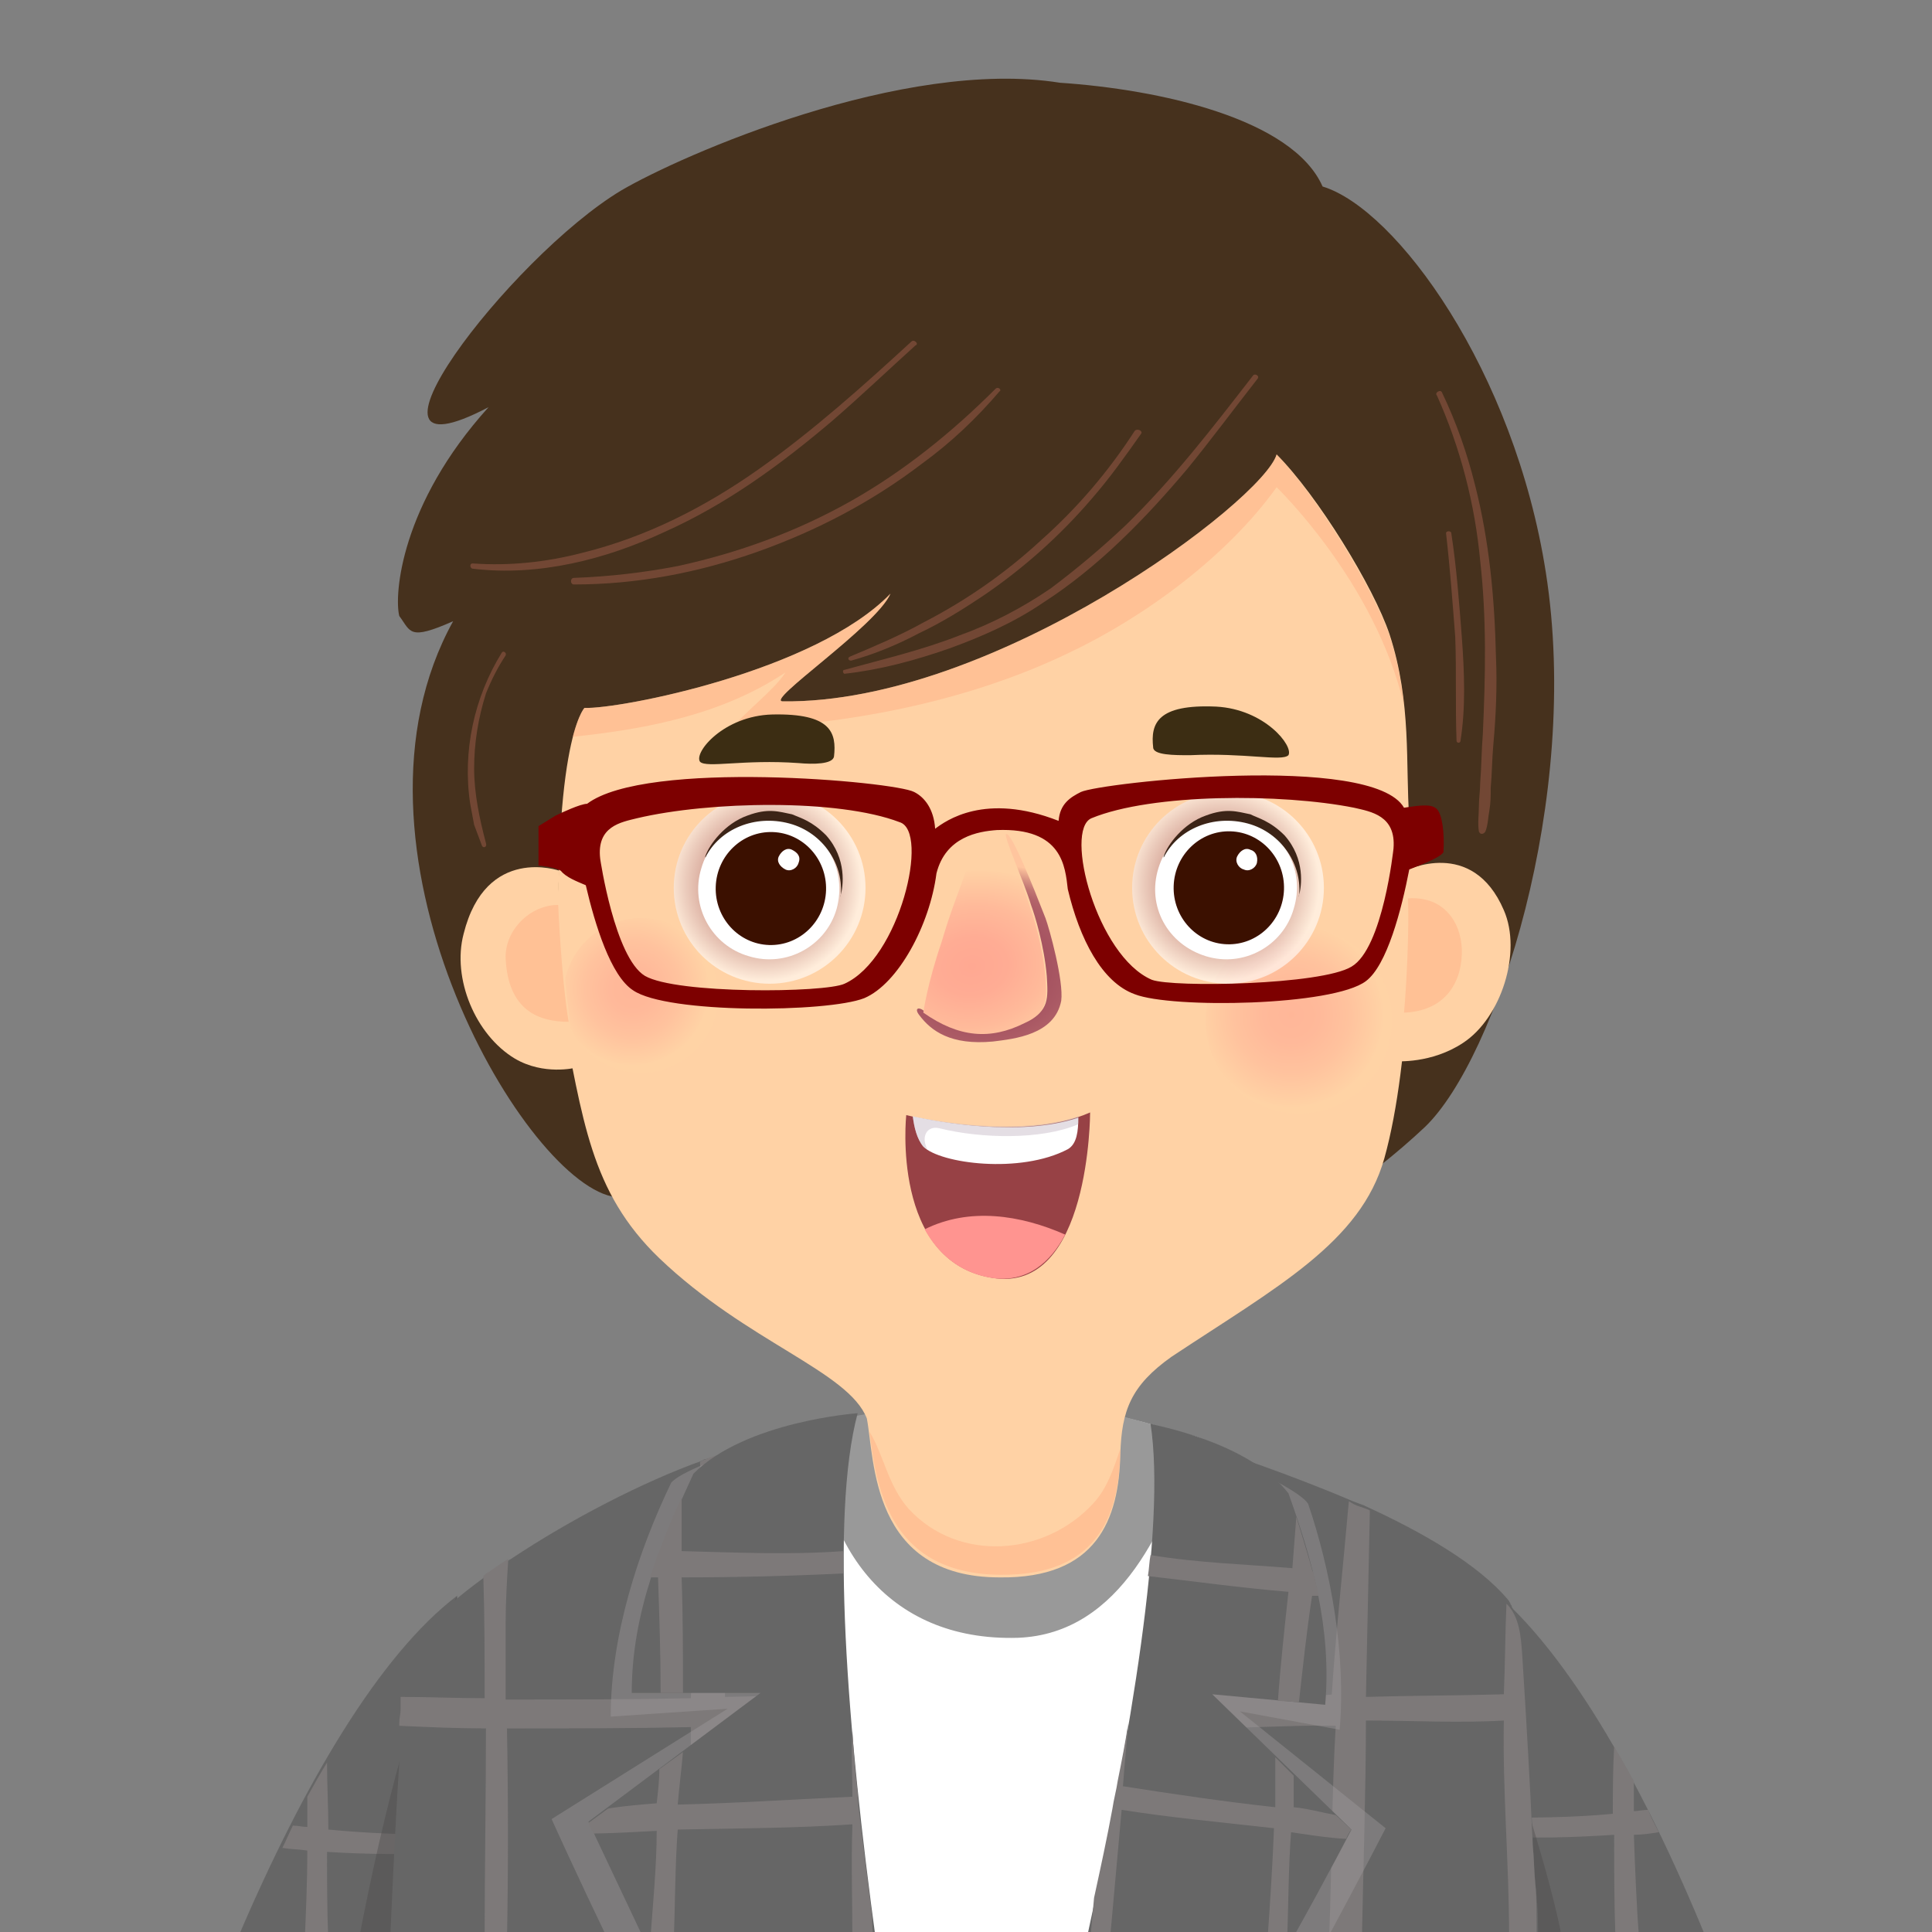 <?xml version="1.0" encoding="utf-8"?>
<!-- Generator: Adobe Illustrator 27.0.1, SVG Export Plug-In . SVG Version: 6.00 Build 0)  -->
<svg version="1.1" id="圖層_1" xmlns="http://www.w3.org/2000/svg" xmlns:xlink="http://www.w3.org/1999/xlink" x="0px" y="0px"
	 viewBox="0 0 147.1 147.1" style="enable-background:new 0 0 147.1 147.1;" xml:space="preserve">
<rect x="0" y="0" width="147.1" height="147.1" fill="#808080" stroke="none"/>
<style type="text/css">
	.st0{fill:#666666;}
	.st1{fill:#7D7979;}
	.st2{opacity:0.4;fill:#4D4A49;enable-background:new    ;}
	.st3{fill:#FFFFFF;}
	.st4{fill:#999999;}
	.st5{opacity:0.4;}
	.st6{fill:#A09C9D;}
	.st7{fill:#46311D;}
	.st8{fill:#FFD2A5;}
	.st9{opacity:0.4;fill:#FFA97E;enable-background:new    ;}
	.st10{fill:#3C2D13;}
	.st11{opacity:0.68;fill:url(#SVGID_1_);enable-background:new    ;}
	.st12{opacity:0.68;fill:url(#SVGID_00000157287282299673060990000008863934575199592381_);enable-background:new    ;}
	.st13{fill:url(#SVGID_00000025421797803277251950000006466914572407848888_);}
	.st14{fill:url(#SVGID_00000167382493503411306370000015127835313902671542_);}
	.st15{opacity:0.6;fill:url(#SVGID_00000037695087479738477740000007258705119216952711_);enable-background:new    ;}
	.st16{fill:url(#SVGID_00000101803326017349276460000018312330986099093888_);}
	.st17{fill:#3B1000;}
	.st18{fill:#3C2417;}
	.st19{opacity:0.6;fill:url(#SVGID_00000113318243793780939760000008455952691730981534_);enable-background:new    ;}
	.st20{fill:url(#SVGID_00000046341457709706583770000007586884789766970017_);}
	.st21{fill-rule:evenodd;clip-rule:evenodd;fill:#7D0000;}
	.st22{opacity:0.3;fill:#D87E6B;enable-background:new    ;}
	.st23{fill:#974145;}
	.st24{fill:#FF9490;}
	.st25{opacity:0.4;fill:#BBAEBB;enable-background:new    ;}
</style>
<g>
	<g>
		<path class="st0" d="M112.8,120.4L112.8,120.4c0,1.1,0.4,13.4,1.1,27.4H130C124.9,135.3,118.9,125,112.8,120.4z"/>
		<path class="st1" d="M124.4,139.7c0.6,0,1.3-0.1,1.9-0.2c-0.3-0.6-0.6-1.1-0.8-1.7c-0.4,0-0.8,0.1-1.1,0.1c0-0.8,0-1.5,0-2.3
			c-0.5-0.9-1-1.8-1.5-2.6c-0.1,1.7-0.1,3.4-0.1,5.1c-3.1,0.3-6.2,0.3-9.3,0.3c0,0.5,0,0.9,0.1,1.4c3.1,0.2,6.2,0.1,9.3-0.1l0,0
			c0,2.6,0,5.3,0.1,7.9h1.8C124.6,145.1,124.5,142.4,124.4,139.7z"/>
		<path class="st2" d="M118.8,146.9c-1.2-5.6-3.7-13.1-5.7-18.2c0.2,5,0.5,11.9,0.9,19.2h5C118.9,147.5,118.8,147.2,118.8,146.9z"/>
		<path class="st0" d="M34.8,121.5L34.8,121.5c-5.9,4.5-11.7,14.3-16.8,26.3h15.7C34.5,134.2,34.8,122.6,34.8,121.5z"/>
		<path class="st1" d="M24.9,141c3.1,0.2,6.2,0.2,9.3,0.1l0,0c0-0.5,0-0.9,0.1-1.4c-3.1,0-6.2-0.1-9.3-0.4c0-1.7-0.1-3.4-0.1-5.1
			c-0.5,0.8-1,1.7-1.5,2.6c0,0.8,0,1.5,0,2.3c-0.4,0-0.7-0.1-1.1-0.1c-0.3,0.6-0.5,1.1-0.8,1.7c0.6,0.1,1.3,0.1,1.9,0.2
			c0,2.3-0.1,4.6-0.2,6.9h1.8C24.9,145.5,24.9,143.2,24.9,141z"/>
		<path class="st2" d="M34.8,121.5c-3.1,6.8-5.6,16.3-7.5,26.3h6.4C34.5,134.2,34.8,122.6,34.8,121.5z"/>
		<path class="st3" d="M93.5,136.5c0.5-1.1,0.5-2.4,0.8-3.8c1-6.7,3.3-12.9,4.9-19.5c-2-0.7-6.8-3.5-8.4-3.9c-3.3-0.8-9.2-3-17-2.5
			c-2.4,0.1-13,1.1-18.7,4.2c1.4,9.6,2.4,20.2,4.6,29.8c0.6,2.3,0.7,4.7,0.9,6.9H90C91,144,92.2,140.4,93.5,136.5z"/>
		<path class="st4" d="M77.5,124.7c7.9-0.3,11.4-8.7,13.5-15.3c-0.1,0-0.1,0-0.2-0.1c-3.3-0.8-9.2-3.1-17-2.6
			c-1.6,0.1-6.7,0.6-11.6,1.7C62.3,117.4,67.4,125,77.5,124.7L77.5,124.7z"/>
		<path class="st0" d="M117.1,146.4c0-1-0.1-2-0.2-3c-0.1-1-0.1-2-0.2-3c0-0.2,0-0.5,0-0.7c-0.1-1.8-0.2-3.6-0.3-5.2
			c0-0.3,0-0.5,0-0.8c0-0.7-0.1-1.5-0.1-2.1c0-0.1,0-0.2,0-0.3c0,0,0-0.1,0-0.1c-0.1-1.3-0.1-2.4-0.2-3.4c0-0.1,0-0.2,0-0.3
			c0-0.2,0-0.3,0-0.5c0-0.5-0.1-0.9-0.1-1.3c0-0.1,0-0.1,0-0.2c-0.1-1-0.1-1.7-0.2-2.1c0,0,0-0.1,0-0.1c-0.1-0.1-0.1-0.2-0.2-0.3
			c-0.1-0.1-0.1-0.2-0.2-0.2c-0.1-0.1-0.2-0.2-0.2-0.3c0,0-0.1-0.1-0.1-0.2c0-0.1-0.1-0.1-0.1-0.2s-0.1-0.1-0.1-0.2
			c-2.3-2.8-6.7-5.3-11.1-7.3h0c-0.3-0.1-0.5-0.2-0.8-0.3c-4.9-2.1-9.8-3.7-12.1-4.5c-1.2,5.3-1.9,12.2-2.8,18.8c0,0,0,0.1,0,0.2
			c-0.1,0.4-0.1,0.8-0.2,1.1c0,0.1,0,0.2,0,0.3c0,0.3-0.1,0.7-0.1,1c-0.2,1.3-0.4,2.7-0.6,4c-0.1,0.3-0.1,0.6-0.2,1
			c0,0.1,0,0.2-0.1,0.3c-0.1,0.6-0.2,1.2-0.4,1.8c-0.2,1-0.5,2-0.7,3c-0.1,0.3-0.2,0.6-0.3,0.9c-0.1,0.3-0.2,0.6-0.3,0.9
			c-0.1,0.2-0.1,0.3-0.2,0.5c-0.4,1.4-0.9,2.7-1.3,4c0,0,0,0.1,0,0.1h33.5C117.1,147.3,117.1,146.9,117.1,146.4z"/>
		<path class="st0" d="M65.3,147.7c-0.7-4.3-1.8-10.3-2.9-16.2c-0.1-0.2-0.1-0.5-0.2-0.7c-0.1-0.4-0.2-0.8-0.2-1.2
			c0-0.2-0.1-0.3-0.1-0.5c-1.9-9.2-3.9-17.6-4.7-18.9c-0.6,0.1-1.3,0.3-2,0.5c-0.1,0-0.2,0.1-0.4,0.1c0,0,0,0,0,0
			c-0.2,0.1-0.5,0.2-0.7,0.2c-0.1,0-0.3,0.1-0.4,0.1c0,0-0.1,0-0.2,0.1c-4.5,1.6-10.1,4.5-14.6,7.5c-0.2,0.1-0.3,0.2-0.5,0.3
			c-0.3,0.2-0.6,0.5-1,0.7c-0.2,0.1-0.3,0.2-0.4,0.3c-3,2.2-5.3,4.3-5.9,6c-0.1,0.4-0.3,1.5-0.4,3.2c0,0.1,0,0.2,0,0.2
			c0,0.2,0,0.3,0,0.5c0,0.1,0,0.2,0,0.3c0,0.3-0.1,0.6-0.1,1c0,0.1,0,0.1,0,0.2c-0.3,3.8-0.6,9.5-0.9,16.4h35.8
			C65.3,147.7,65.3,147.7,65.3,147.7z"/>
		<path class="st1" d="M116.9,143.5c-0.1-1-0.1-2-0.2-3c-0.2-4.8-0.5-9.7-0.8-14.5c-0.1-1.4-0.2-2.9-1.2-3.9
			c-0.1,2.3-0.1,4.6-0.2,6.9c-3.5,0.1-7,0.1-10.5,0.2c0.1-4.4,0.2-9.8,0.3-14.2c-0.2-0.1-0.5-0.2-0.8-0.3c0,0,0,0,0,0
			c-0.3-0.1-0.5-0.2-0.8-0.4c-0.4,4.6-1,10.1-1.3,14.7c0,0.2-7.5-0.2-8.1-0.2c-1.4-0.1-2.8-0.2-4.2-0.1c-1.6,0.1-1.4,1.3-1.6,2.6
			c4.5,0.6,9.5,0,14.2,0.1c-0.3,5-0.3,11.1-0.5,16.1c-1.2,0-13.1,0.1-14.1,0.2c-0.6-3.9-0.2-8.2-0.2-12.1c-0.6,2.1-1.3,4.5-1.5,6.6
			c0,0.5,0.3,5.4,0.2,5.4c-0.5,0-1.5,0-2,0.1c0,0.1,0,0.1-0.1,0.2H117C117,145.8,117,144.3,116.9,143.5z M103.7,147.3
			c0.1-5,0.3-11.3,0.3-16.3h0c3.5,0,7.1,0.2,10.5,0c-0.1,5.4,0.4,10.9,0.4,16.3C111.6,147.6,107.2,147.5,103.7,147.3z"/>
		<path class="st1" d="M38.6,131.6C38.6,131.6,38.6,131.6,38.6,131.6L38.6,131.6C38.6,131.6,38.6,131.6,38.6,131.6
			c0.2,0,0.3,0,0.5,0c4.5,0,9,0,13.5-0.1c0,0.3,0,0.6,0,0.9c0,5.1,0,10.2,0,15.3h1.9c0.1-5.4,0.6-10.8,0.7-16.2c0,0,6.4,0,7-0.1
			c0.2-1.8-0.4-2.3-2-2.3c-0.4,0-5,0.1-5,0.1c0-6.2,0-12.4-0.1-18.5c-0.1,0-0.2,0.1-0.4,0.1c0,0,0,0-0.1,0c-0.4,0.1-0.9,0.3-1.3,0.5
			c0.3,6-0.5,12-0.7,18c-4.7,0.1-9.4,0.1-14.1,0.1c0-2,0-3.9,0-5.9c0-1.5,0.1-3.2,0.2-4.8c-0.2,0.1-0.3,0.2-0.5,0.3
			c-0.3,0.2-0.7,0.5-1,0.7c-0.2,0.1-0.3,0.2-0.4,0.3c0.1,3.1,0.1,6.2,0.1,9.3c-2.1,0-4.3-0.1-6.4-0.1c0,0.1,0,0.2,0,0.2
			c0,0.2,0,0.3,0,0.5c0,0.1,0,0.2,0,0.3c0,0.3-0.1,0.6-0.1,1c0,0.1,0,0.1,0,0.2c2.2,0.1,4.4,0.2,6.6,0.2c0,5.3-0.1,10.8-0.1,16.2
			h1.7C38.7,142.5,38.7,136.9,38.6,131.6z"/>
		<polygon class="st1" points="38.6,131.6 38.6,131.6 38.6,131.6 		"/>
		<g>
			<g class="st5">
				<path class="st6" d="M63.9,108.1L63.9,108.1c0,0-11.5,3.2-12.8,4.8c-2.5,5.2-4.6,11.6-4.6,17.8l8.9-0.6l-13.4,8.4
					c0,0,1.7,3.8,4.4,9.4h19.5C63.4,131.8,61.9,115.8,63.9,108.1z"/>
			</g>
			<path class="st0" d="M65.3,107.6c0,0-8.5,0.6-12.5,4.6c-2.4,5.2-4.7,10.5-4.7,16.7h9.8l-13.1,9.8c0,0,1.7,3.6,4.3,9.1h17.6
				C64.5,131.7,63.2,115.5,65.3,107.6z"/>
			<g>
				<path class="st1" d="M50.3,128.9H52c0-2.9,0-5.9-0.1-8.8c4.1,0,8.2-0.1,12.3-0.3c0-0.6,0-1.2,0-1.7c-4.1,0.3-8.2,0.1-12.3,0
					c0-1.4,0-2.7,0-4.1c-0.6,1.3-1.2,2.7-1.7,4.1c0,0.1,0,0.1-0.1,0.2c-0.2,0.6-0.4,1.2-0.6,1.8c0.2,0,0.4,0,0.6,0
					C50.2,123,50.3,125.9,50.3,128.9L50.3,128.9z"/>
				<path class="st1" d="M49.4,148.5c0.5,1.1,1.1,2.3,1.7,3.5c0.1-1.4,0.1-2.8,0.1-4.2h-1.8C49.4,148,49.4,148.3,49.4,148.5z"/>
				<path class="st1" d="M66.4,145.9c-0.3-2.4-0.6-4.8-0.9-7.2c-0.1-0.8-0.2-1.5-0.2-2.2c-0.2-1.6-0.3-3.1-0.4-4.7
					c-0.1,1.6,0,3.5,0,5c-4.4,0.2-9,0.5-13.3,0.6c0.1-1.2,0.3-2.8,0.4-4l-1.8,1.3c0,0.9-0.1,1.7-0.2,2.6c-1.2,0.1-2.5,0.2-3.7,0.4
					l-1.5,1.1c0,0,0.1,0.3,0.4,0.8c1.3,0,4.8-0.2,4.8-0.2c0,2.7-0.3,5.7-0.5,8.5h1.8c0.1-2.9,0.1-5.9,0.3-8.6
					c5-0.1,8.9-0.1,13.3-0.4c-0.1,3,0,6,0,9h1.7C66.4,147.2,66.4,146.5,66.4,145.9z"/>
			</g>
		</g>
		<g>
			<g class="st5">
				<path class="st6" d="M105.5,139.2l-11.1-8.9l7.6,1.4c0.5-5.8-0.7-12.2-2.4-17.2c-1-1.6-10.8-5.5-10.8-5.5l0,0
					c1.2,7.7-1.7,23.5-5.3,38.9h17.4C103.7,142.7,105.5,139.2,105.5,139.2z"/>
			</g>
			<polygon class="st0" points="87.5,108.4 87.6,108.4 87.6,108.4 			"/>
			<path class="st0" d="M102.9,139.3l-10.6-10.3l8.6,0.8c0.5-5.8-1-11.1-2.8-16.1c-3.1-4-10.4-5.2-10.5-5.3
				c1.2,7.8-1.5,23.8-4.9,39.4h15.6C101.1,142.8,102.9,139.3,102.9,139.3z"/>
			<g>
				<path class="st1" d="M98.9,129.6l-1.6-0.1c0.2-2.8,0.5-5.5,0.8-8.3c-3.6-0.3-7.2-0.8-10.7-1.2c0.1-0.6,0.1-1.1,0.2-1.6
					c3.6,0.6,7.2,0.7,10.8,1c0.1-1.3,0.2-2.6,0.3-3.9c0.4,1.3,0.8,2.6,1.2,4c0,0.1,0,0.1,0.1,0.2c0.1,0.6,0.3,1.2,0.4,1.8
					c-0.2,0-0.3,0-0.5,0C99.5,124.1,99.2,126.9,98.9,129.6L98.9,129.6z"/>
				<path class="st1" d="M98.3,139.5c0,0,3.1,0.5,4.2,0.5c0.2-0.5,0.4-0.7,0.4-0.7l-1.2-1.1c-1.1-0.2-2.1-0.5-3.2-0.6
					c0-0.8,0-1.6,0-2.4l-1.4-1.4c0,1.2,0,2.6,0,3.8c-3.7-0.4-7.8-1-11.6-1.6c0.1-1.5,0.3-3.3,0.4-4.8c-0.2,1.4-0.5,2.9-0.8,4.4
					c-0.1,0.7-0.3,1.4-0.4,2.1c-0.4,2.2-0.9,4.5-1.4,6.8c-0.1,1.1-0.2,2.2-0.3,3.3h1.5c0.3-3.3,0.6-6.7,0.9-10
					c3.8,0.6,7.2,0.9,11.6,1.4c-0.1,2.7-0.3,5.7-0.5,8.6H98C98.1,145.1,98.1,142.1,98.3,139.5z"/>
				<path class="st1" d="M96.5,147.8c-0.1,1.2-0.2,2.4-0.2,3.6c0.6-1.1,1.2-2.2,1.8-3.2c0-0.1,0-0.3,0-0.4H96.5z"/>
			</g>
		</g>
		<g>
			<path class="st7" d="M74.9,99.8c-16.7-0.7-26.2-6.7-28.3-8.7c-7-1.5-21.5-26.8-12.1-43.8c-3.4,1.5-3.2,0.8-4.1-0.4
				c-0.4-1.6,0.1-8.5,6.8-15.9c-11.8,6.2,1.6-11.4,10.1-16.5c4.6-2.7,21.5-10.1,33.4-8.2c7.5,0.5,17.7,2.7,20,7.9
				c5.6,1.7,14.6,14,17,29.4c2.7,17.2-3.8,37-9.2,42.2C99.8,94,86.8,100.2,74.9,99.8L74.9,99.8z"/>
			<path class="st8" d="M105.8,48.3c-1.2-3.6-5.5-10.6-8.6-13.7c-1,3.5-21.5,19-37.6,18.8c-1.4,0,7.1-5.7,8.2-8.2
				c-5.7,5.9-20.6,8.8-23.3,8.7c0,0-2.7,2.7-1.8,22.9c1.7,8.4,2.2,13.9,7.5,19c6.7,6.4,14.4,8.6,15.8,12.2
				c0.6,3.1,0.3,12.1,10.1,12.1c7.4,0.1,9.1-4.4,9.2-9.4c0.1-3.3,0.8-5.2,3.9-7.4c8-5.3,14.4-8.7,16.2-15.1
				c2.1-7.5,2.2-20.1,1.9-25.9C107,58.3,107.5,53.5,105.8,48.3L105.8,48.3z"/>
			<path class="st9" d="M69.2,114.9c-1.6-1.8-1.9-4.1-3-5.9c0.5,3.7,1.2,10.8,9.9,10.9c7.4,0.1,9.1-4.4,9.2-9.4c0-0.1,0-0.1,0-0.2
				c-0.5,1.5-1,3-2,4.1C79.6,118.5,73,119,69.2,114.9L69.2,114.9z"/>
			<path class="st9" d="M97.2,34.6c-1,3.5-21.5,19-37.6,18.8c-1.4,0,7.1-5.7,8.2-8.2c-5.7,5.9-20.6,8.8-23.3,8.7
				c0,0-0.4,0.4-0.9,2.2c5.7-0.6,11.4-1.7,16.2-4.9c-0.8,1.3-3.1,3-4.1,4.3c8.4-0.3,17.6-1.9,25.7-5.8c5.7-2.7,12-7.3,15.8-12.6
				c0,0,7.5,7.2,9.7,16.6c-0.2-1.7-0.5-3.5-1.1-5.3C104.5,44.7,100.2,37.7,97.2,34.6L97.2,34.6z"/>
			<path class="st10" d="M87.8,56.9c-0.2-1.8,0.3-3.3,4.8-3.1c3.7,0.2,5.9,3,5.5,3.7c-0.5,0.5-3.3-0.2-7.5,0
				C89.4,57.5,87.8,57.5,87.8,56.9z"/>
			<path class="st10" d="M63.5,57.6c0.2-1.8-0.2-3.3-4.7-3.2c-3.7,0.1-6,2.9-5.5,3.6c0.5,0.5,3.3-0.2,7.5,0.1
				C61.9,58.2,63.4,58.2,63.5,57.6L63.5,57.6z"/>
			<g>
				<path class="st8" d="M107,66.3c0,0,5.1-2.6,7.5,3c1.4,3.2-0.2,8.2-3.1,10.1c-2.4,1.6-5.1,1.4-5.1,1.4S107.6,69.2,107,66.3
					L107,66.3z"/>
				<path class="st9" d="M111.3,72.7c-0.1,2.4-1.5,4.3-4.4,4.4c0.2-2.2,0.4-6.4,0.3-8.7C110.2,68.2,111.4,70.6,111.3,72.7z"/>
			</g>
			
				<radialGradient id="SVGID_1_" cx="-1392.564" cy="-10.557" r="5.81" gradientTransform="matrix(0.915 -0.404 -0.404 -0.915 1318.083 -496.951)" gradientUnits="userSpaceOnUse">
				<stop  offset="0" style="stop-color:#FFA892"/>
				<stop  offset="0.3" style="stop-color:#FFAC94"/>
				<stop  offset="0.63" style="stop-color:#FFBA9A"/>
				<stop  offset="0.98" style="stop-color:#FFD0A4"/>
				<stop  offset="1" style="stop-color:#FFD2A5"/>
			</radialGradient>
			<circle class="st11" cx="48.8" cy="75.8" r="5.9"/>
			
				<radialGradient id="SVGID_00000139289103666435331680000015913165690458949777_" cx="-1347.485" cy="-32.617" r="7.005" gradientTransform="matrix(0.915 -0.404 -0.404 -0.915 1318.089 -496.94)" gradientUnits="userSpaceOnUse">
				<stop  offset="0" style="stop-color:#FFA892"/>
				<stop  offset="0.3" style="stop-color:#FFAC94"/>
				<stop  offset="0.63" style="stop-color:#FFBA9A"/>
				<stop  offset="0.98" style="stop-color:#FFD0A4"/>
				<stop  offset="1" style="stop-color:#FFD2A5"/>
			</radialGradient>
			
				<circle style="opacity:0.68;fill:url(#SVGID_00000139289103666435331680000015913165690458949777_);enable-background:new    ;" cx="98.9" cy="77.7" r="7.1"/>
			<g>
				<g>
					
						<radialGradient id="SVGID_00000082338084095800183310000013947302200984263552_" cx="303.545" cy="-367.719" r="9.94" gradientTransform="matrix(-0.969 0.247 -0.244 -0.784 279.523 -289.26)" gradientUnits="userSpaceOnUse">
						<stop  offset="0" style="stop-color:#9B465A"/>
						<stop  offset="0.28" style="stop-color:#9F4B5C"/>
						<stop  offset="0.61" style="stop-color:#AA5964"/>
						<stop  offset="0.7" style="stop-color:#AF5F67"/>
						<stop  offset="0.75" style="stop-color:#B3646A"/>
						<stop  offset="0.82" style="stop-color:#C07573"/>
						<stop  offset="0.89" style="stop-color:#D69182"/>
						<stop  offset="0.97" style="stop-color:#F4B796"/>
						<stop  offset="1" style="stop-color:#FFC59E"/>
					</radialGradient>
					<path style="fill:url(#SVGID_00000082338084095800183310000013947302200984263552_);" d="M79.6,69.9c0.3,0.8,1.4,4.8,1.2,6.3
						c-0.5,2.6-3.6,2.9-5.2,3.1c-3.2,0.3-4.7-0.8-5.6-2c-0.4-0.5-0.1-0.7,0.4-0.3c2.7,1.9,5.1,2.1,7.7,0.8c1.8-0.8,1.7-1.8,1.6-3.5
						c-0.2-2.3-0.9-4.6-1.2-5.4c-0.5-1.7-2.1-5.2-1.9-5.4C77,63.3,78.7,67.6,79.6,69.9L79.6,69.9z"/>
				</g>
				
					<radialGradient id="SVGID_00000022549461452391047980000006591972323025170308_" cx="304.465" cy="-366.859" r="8.94" gradientTransform="matrix(-0.969 0.247 -0.244 -0.784 279.523 -289.26)" gradientUnits="userSpaceOnUse">
					<stop  offset="0" style="stop-color:#FFA892"/>
					<stop  offset="0.3" style="stop-color:#FFAC94"/>
					<stop  offset="0.63" style="stop-color:#FFBA9A"/>
					<stop  offset="0.98" style="stop-color:#FFD0A4"/>
					<stop  offset="1" style="stop-color:#FFD2A5"/>
				</radialGradient>
				<path style="fill:url(#SVGID_00000022549461452391047980000006591972323025170308_);" d="M70.3,77.1c2.7,1.9,5.1,2.1,7.7,0.8
					c1.8-0.8,1.7-1.8,1.6-3.5c-0.2-2.3-0.9-4.6-1.2-5.4c-0.5-1.7-2.1-5.2-1.9-5.4c-0.8-1.2-1.9,0-2.8,2.3c-0.8,2.3-1.3,3.4-2,5.8
					C70.6,74.9,70.3,77.1,70.3,77.1L70.3,77.1z"/>
			</g>
			<g>
				
					<radialGradient id="SVGID_00000129889186619197770390000012738832418640541354_" cx="-374.37" cy="966.144" r="7.35" gradientTransform="matrix(0.884 0.468 0.468 -0.884 -28.125 1096.591)" gradientUnits="userSpaceOnUse">
					<stop  offset="0.15" style="stop-color:#7A1727"/>
					<stop  offset="0.26" style="stop-color:#872D3C"/>
					<stop  offset="0.49" style="stop-color:#A86872"/>
					<stop  offset="0.81" style="stop-color:#DDC5C9"/>
					<stop  offset="1" style="stop-color:#FFFFFF"/>
				</radialGradient>
				
					<circle style="opacity:0.6;fill:url(#SVGID_00000129889186619197770390000012738832418640541354_);enable-background:new    ;" cx="93.5" cy="67.6" r="7.3"/>
				
					<radialGradient id="SVGID_00000166671812331987926800000016204898777479432095_" cx="-410.12" cy="928.303" r="6" gradientTransform="matrix(0.958 0.286 0.286 -0.958 220.486 1074.403)" gradientUnits="userSpaceOnUse">
					<stop  offset="0" style="stop-color:#FFFFFF"/>
					<stop  offset="0.86" style="stop-color:#FFFFFF"/>
					<stop  offset="1" style="stop-color:#FFFFFF"/>
				</radialGradient>
				<path style="fill:url(#SVGID_00000166671812331987926800000016204898777479432095_);" d="M98.5,69.2c-0.8,2.8-3.8,4.5-6.7,3.6
					s-4.5-3.8-3.6-6.7s3.8-4.5,6.7-3.6C97.8,63.3,99.4,66.3,98.5,69.2z"/>
				
					<ellipse transform="matrix(3.280625e-02 -1 1 3.280625e-02 22.794 158.875)" class="st17" cx="93.5" cy="67.7" rx="4.3" ry="4.2"/>
				<path class="st3" d="M95.7,65.7c-0.1,0.4-0.6,0.7-1,0.5c-0.4-0.1-0.7-0.6-0.5-1s0.6-0.7,1-0.5C95.6,64.8,95.8,65.2,95.7,65.7z"
					/>
				<path class="st18" d="M95.2,62c-1-0.2-1.8-0.5-3.4,0.1c-1.7,0.6-2.9,2.2-3.2,3.1c0,0,0,0.1,0,0.1c1.1-2.2,3.8-3.3,6.4-2.6
					s4.2,3.2,3.9,5.6c0,0,0,0,0-0.1c0.2-0.7,0.5-2.8-1.1-4.6C96.7,62.5,95.8,62.3,95.2,62z"/>
			</g>
			<g>
				
					<radialGradient id="SVGID_00000170982107222030860770000003342081426198225796_" cx="-405.188" cy="949.814" r="7.36" gradientTransform="matrix(0.884 0.468 0.468 -0.884 -28.108 1096.584)" gradientUnits="userSpaceOnUse">
					<stop  offset="0.15" style="stop-color:#7A1727"/>
					<stop  offset="0.26" style="stop-color:#872D3C"/>
					<stop  offset="0.49" style="stop-color:#A86872"/>
					<stop  offset="0.81" style="stop-color:#DDC5C9"/>
					<stop  offset="1" style="stop-color:#FFFFFF"/>
				</radialGradient>
				
					<circle style="opacity:0.6;fill:url(#SVGID_00000170982107222030860770000003342081426198225796_);enable-background:new    ;" cx="58.6" cy="67.6" r="7.3"/>
				
					<radialGradient id="SVGID_00000134248565617267320450000007545096132205280910_" cx="-521.86" cy="649.2" r="6" gradientTransform="matrix(1 0 0 -1 0 274)" gradientUnits="userSpaceOnUse">
					<stop  offset="0" style="stop-color:#FFFFFF"/>
					<stop  offset="0.86" style="stop-color:#FFFFFF"/>
					<stop  offset="1" style="stop-color:#FFFFFF"/>
				</radialGradient>
				<path style="fill:url(#SVGID_00000134248565617267320450000007545096132205280910_);" d="M63.7,69.2c-0.8,2.8-3.8,4.5-6.7,3.6
					c-2.8-0.8-4.5-3.8-3.6-6.7c0.8-2.8,3.8-4.5,6.7-3.6C62.9,63.3,64.5,66.3,63.7,69.2z"/>
				
					<ellipse transform="matrix(3.280625e-02 -1 1 3.280625e-02 -10.928 124.031)" class="st17" cx="58.6" cy="67.7" rx="4.3" ry="4.2"/>
				<path class="st3" d="M60.8,65.7c-0.1,0.4-0.6,0.7-1,0.5s-0.7-0.6-0.5-1s0.6-0.7,1-0.5S61,65.2,60.8,65.7z"/>
				<path class="st18" d="M60.3,62c-1-0.2-1.8-0.5-3.4,0.1c-1.7,0.6-2.9,2.2-3.2,3.1c0,0,0,0.1,0,0.1c1.1-2.2,3.8-3.3,6.4-2.6
					s4.2,3.2,3.9,5.6c0,0,0,0,0-0.1c0.2-0.7,0.5-2.8-1.1-4.6C61.8,62.5,61,62.3,60.3,62z"/>
			</g>
			<path class="st21" d="M109.4,61.6c-0.4-0.4-1.2-0.3-2.5-0.1c-2.4-4.2-23.1-1.9-24.6-1.2c-0.8,0.4-1.6,0.9-1.7,2.2
				c-5.6-2.2-8.6,0-9.4,0.6c-0.1-1.5-0.8-2.4-1.6-2.8c-1.5-0.8-20.4-2.5-24.9,0.9c-0.5,0-2,0.7-2.4,0.9l-1.3,0.8l0,3
				c0,0,1.2,0.1,1.7,0.4c0.4,0.5,1.2,0.8,1.9,1.1c0.7,3,1.9,6.9,3.6,8c2.6,1.8,14.8,1.7,17.6,0.6c2.6-1.1,5-5.6,5.5-9.5
				c0.7-2.8,3.2-3.2,4.6-3.3c5-0.2,5.2,2.8,5.4,4.5c0.9,3.8,2.6,7.1,5.1,8c2.8,1.1,15.1,0.9,17.6-1c1.6-1.2,2.7-5.4,3.3-8.5
				c0.7-0.3,2.2-0.8,2.6-1.3C110,63.4,109.8,62,109.4,61.6L109.4,61.6z M64.3,74.9c-1.5,0.7-12.8,0.8-15.2-0.6
				c-2.3-1.4-3.4-8.9-3.4-8.9c-0.3-2.5,1.6-2.8,2.8-3.1c5.5-1.3,15.3-1.5,20,0.3C70.8,63.3,68.5,73,64.3,74.9z M106.1,64.6
				c0,0-0.8,7.6-3.2,9c-2.3,1.4-13.6,1.6-15.2,1c-4.2-1.8-6.7-11.4-4.6-12.3c4.6-1.9,14.5-1.9,20-0.8
				C104.4,61.8,106.3,62.1,106.1,64.6L106.1,64.6z"/>
			<g>
				<path class="st8" d="M42.6,66.3c0,0-5.6-2-7.3,4.8c-0.9,3.4,0.9,7.7,3.9,9.5c2.2,1.3,4.6,0.7,4.6,0.7S42.2,68.9,42.6,66.3z"/>
				<path class="st9" d="M38.5,73c0.2,4,2.6,4.8,4.8,4.8c-0.4-2.2-0.7-6.6-0.8-8.9C40.3,68.9,38.4,70.9,38.5,73z"/>
			</g>
			<path class="st22" d="M95.4,28.6c-3.1,4-6.1,7.9-9.7,11.4c-1.8,1.7-3.7,3.3-5.7,4.8c-2.2,1.5-4.5,2.7-7,3.6
				c-2.8,1.1-5.8,1.8-8.7,2.6c-0.2,0-0.1,0.3,0,0.3c2.7-0.3,5.3-1,7.9-1.9c2.5-0.9,5-2,7.2-3.5c4.2-2.7,7.8-6.4,11-10.2
				c1.8-2.2,3.5-4.5,5.3-6.8C96,28.6,95.5,28.4,95.4,28.6z"/>
			<path class="st22" d="M86.4,32.8c-2,3.1-4.4,5.9-7.1,8.3c-2.7,2.5-5.7,4.6-9,6.3c-1.8,1-3.7,1.8-5.6,2.6
				c-0.2,0.1-0.1,0.3,0.1,0.3c1.8-0.5,3.5-1.2,5.2-2.1c1.7-0.8,3.3-1.8,4.8-2.8c3.1-2.1,5.9-4.6,8.3-7.4c1.4-1.6,2.6-3.3,3.8-5
				C87,32.8,86.6,32.6,86.4,32.8L86.4,32.8z"/>
			<path class="st22" d="M69.4,26c-3.7,3.4-7.5,6.8-11.6,9.7c-4.1,2.9-8.6,5.2-13.5,6.4c-2.7,0.7-5.5,1-8.3,0.8
				c-0.3,0-0.2,0.4,0,0.4c5,0.6,10.1-0.7,14.6-2.8c4.7-2.1,8.8-5.1,12.7-8.4c2.2-1.9,4.3-3.9,6.4-5.8C70,26.2,69.6,25.8,69.4,26
				L69.4,26z"/>
			<path class="st22" d="M75.8,29.6c-3.3,3.3-7,6.3-11.1,8.6c-4.1,2.3-8.5,3.9-13.1,4.9c-2.6,0.5-5.2,0.8-7.9,0.9
				c-0.3,0-0.3,0.5,0,0.5c4.8,0,9.5-0.9,14-2.5c4.5-1.6,8.7-3.8,12.5-6.7c2.2-1.6,4.1-3.4,5.9-5.5C76.3,29.7,76,29.4,75.8,29.6
				L75.8,29.6z"/>
			<path class="st22" d="M113.9,50c-0.1-4.4-0.5-8.8-1.6-13.1c-0.6-2.4-1.4-4.7-2.5-7c-0.1-0.3-0.6,0-0.4,0.2
				c1.8,4,2.9,8.3,3.3,12.6c0.5,4.4,0.4,8.8,0.2,13.2c-0.1,1.2-0.1,2.5-0.2,3.7c0,0.6-0.1,1.2-0.1,1.8c0,0.6-0.1,1.3,0,1.9
				c0.1,0.3,0.4,0.2,0.5,0c0.2-0.5,0.2-1.1,0.3-1.6c0.1-0.6,0.1-1.1,0.1-1.7c0.1-1.1,0.1-2.2,0.2-3.3C113.9,54.5,114,52.2,113.9,50
				L113.9,50z"/>
			<path class="st22" d="M111.3,48.5c-0.2-2.6-0.4-5.3-0.8-7.9c0-0.2-0.4-0.2-0.4,0c0.3,2.6,0.5,5.3,0.7,7.9c0.1,2.6,0,5.3,0.1,7.9
				c0,0.2,0.3,0.2,0.3,0C111.6,53.9,111.5,51.2,111.3,48.5L111.3,48.5z"/>
			<path class="st22" d="M38.5,49.9c0.1-0.2-0.2-0.4-0.3-0.2c-2.1,3.4-3,7.5-2.4,11.5c0.1,0.5,0.2,1.1,0.3,1.6
				c0.2,0.5,0.4,1.1,0.6,1.6c0.1,0.2,0.4,0.1,0.3-0.2c-0.5-1.9-0.9-3.8-0.9-5.7c0-1.9,0.3-3.8,0.9-5.7
				C37.4,51.8,37.9,50.8,38.5,49.9z"/>
			<g>
				<path class="st23" d="M83,84.7c0,0,0,13.8-7.4,12.6c-7.8-1.2-6.6-12.4-6.6-12.4S77.6,87.1,83,84.7z"/>
				<path class="st24" d="M70.4,93.6c1,1.8,2.6,3.3,5.1,3.7c2.7,0.4,4.5-1.2,5.6-3.3C77.7,92.5,73.8,91.9,70.4,93.6z"/>
				<path class="st3" d="M81.3,87.5c-3.6,1.9-9.7,1.1-11-0.2c-0.5-0.6-0.7-1.5-0.8-2.3c1.9,0.4,8.1,1.6,12.6,0.1
					C82.1,86.1,82,87.1,81.3,87.5L81.3,87.5z"/>
				<path class="st25" d="M82.1,85c0,0.2,0,0.4,0,0.6c-2.8,1.2-7.4,1.1-10.6,0.3c-0.9-0.2-1.4,0.6-0.9,1.6c-0.1-0.1-0.2-0.1-0.3-0.2
					c-0.5-0.6-0.7-1.5-0.8-2.3C71.4,85.4,77.6,86.5,82.1,85L82.1,85z"/>
			</g>
		</g>
	</g>
</g>
</svg>
